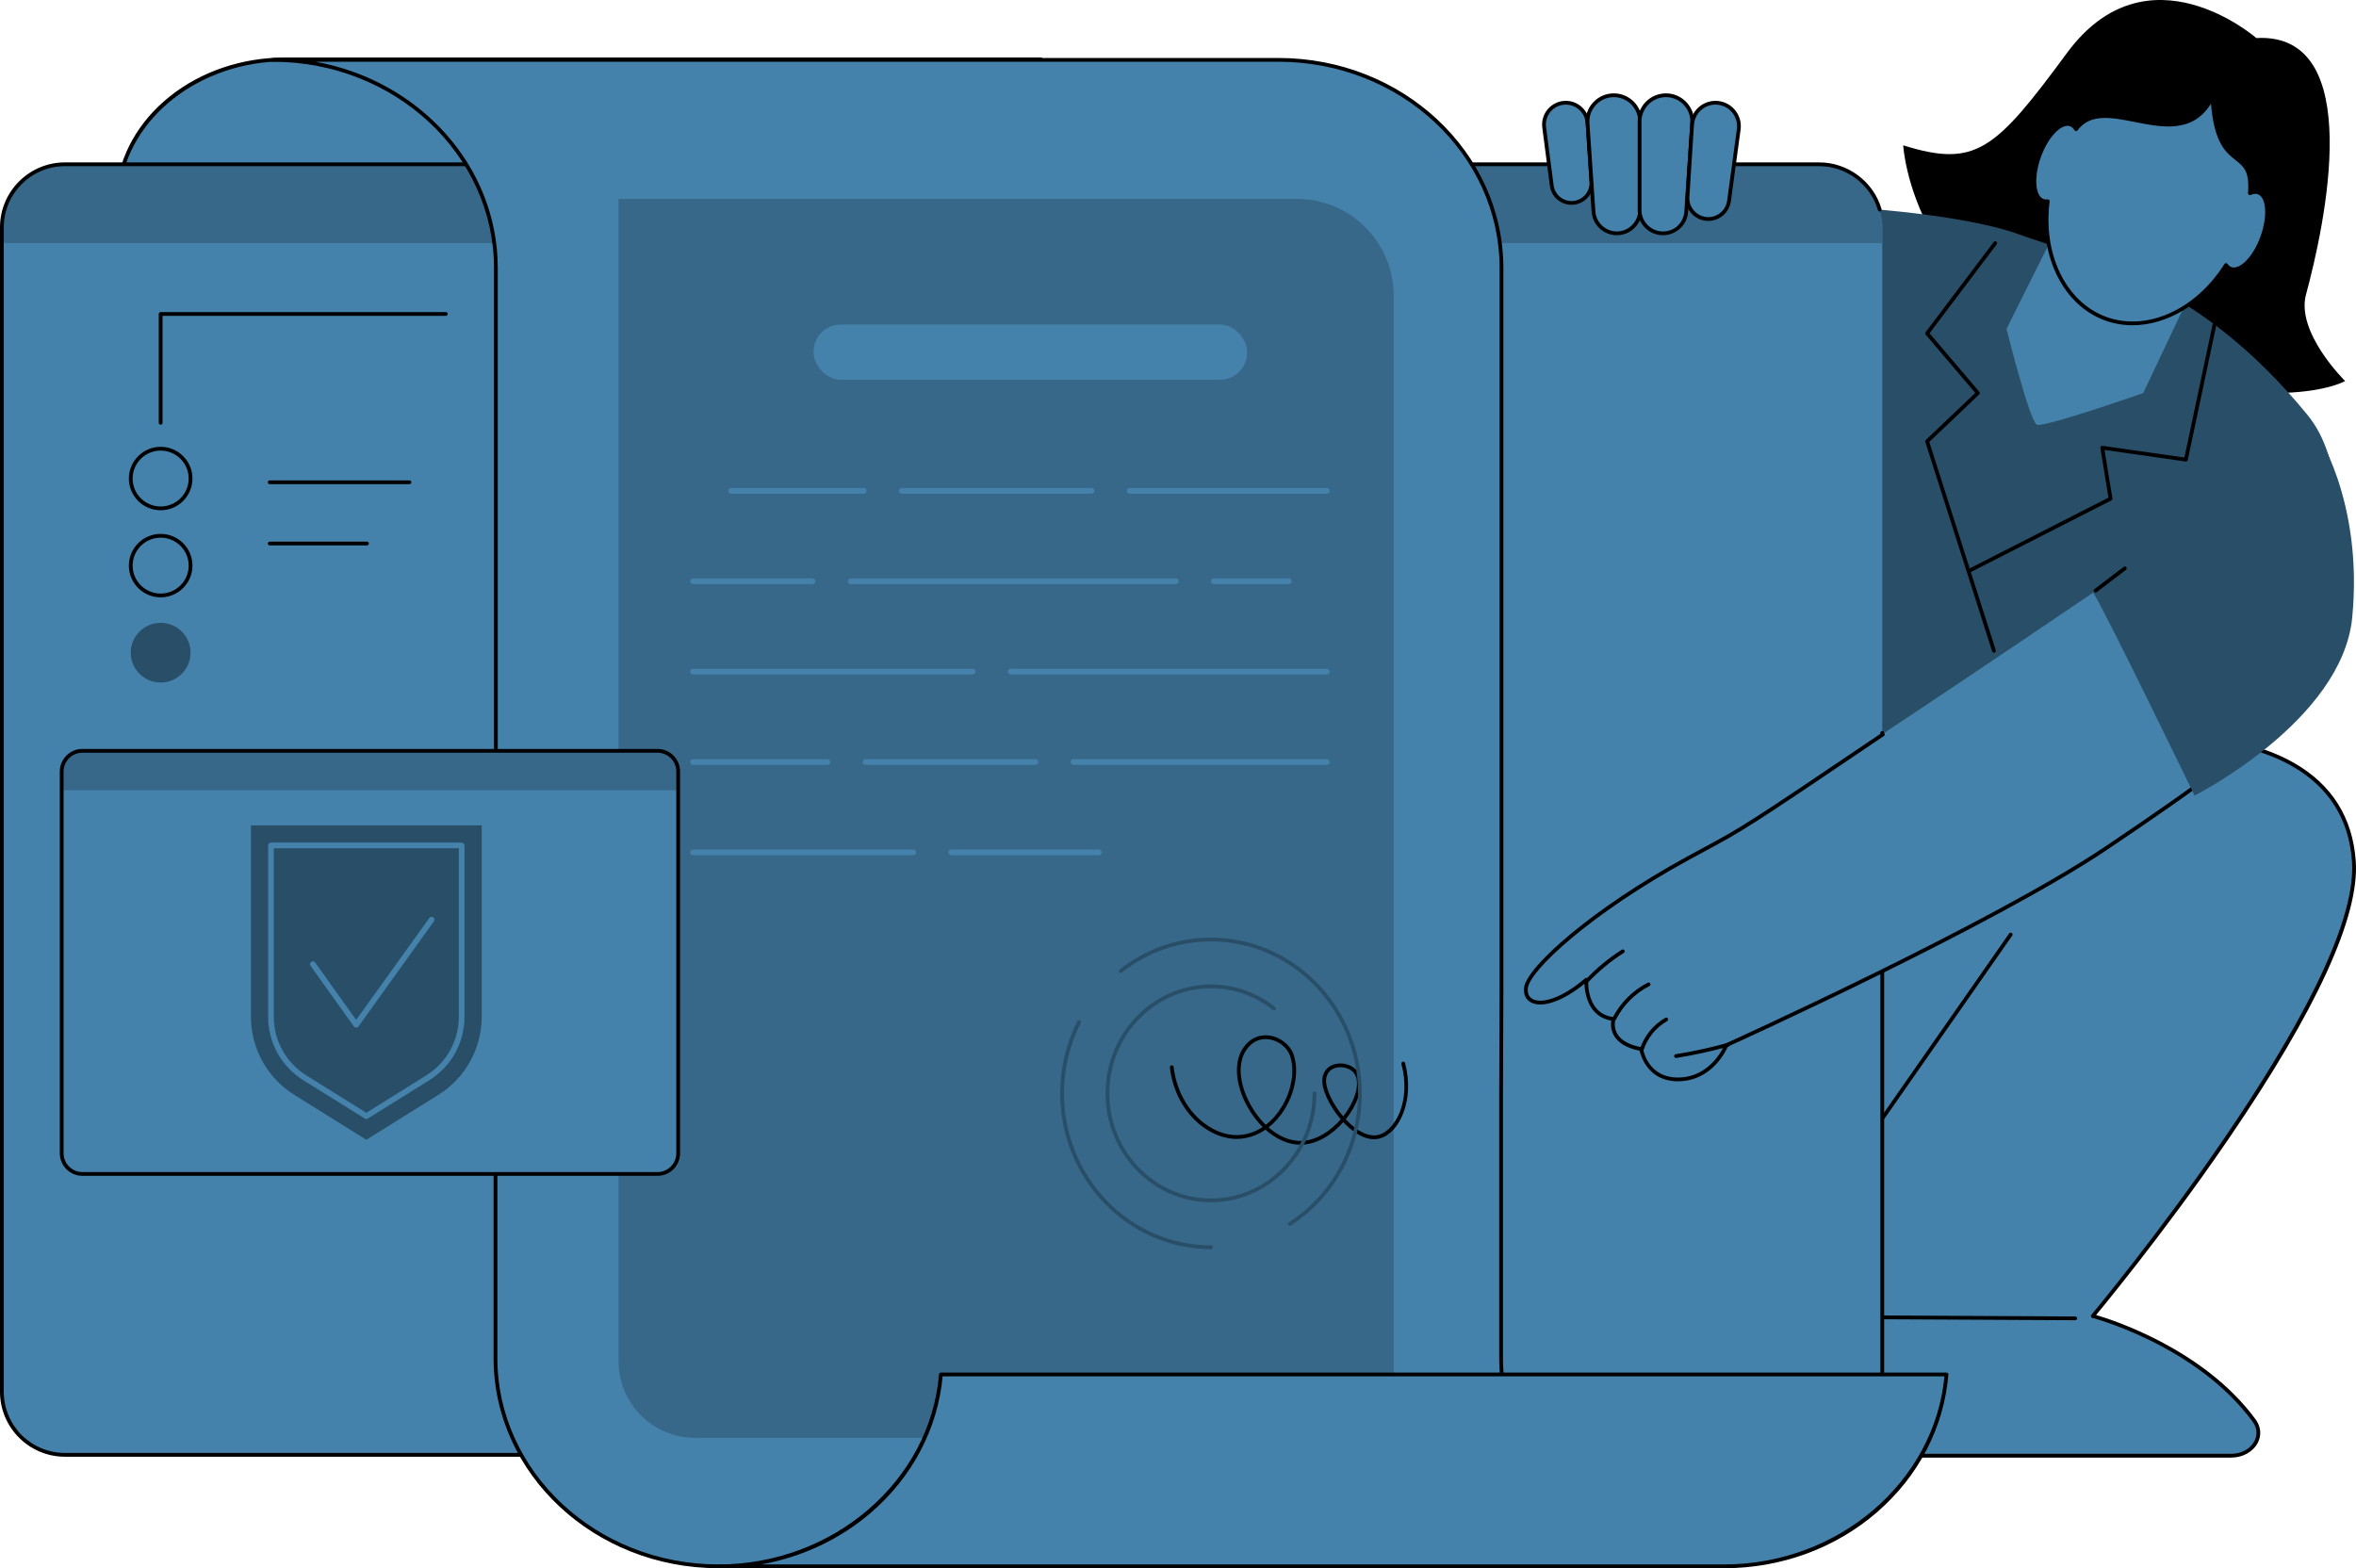 <?xml version="1.0" encoding="UTF-8"?><svg id="Illustration" xmlns="http://www.w3.org/2000/svg" viewBox="0 0 2749.04 1830"><g id="Electronic_contract"><path d="m2220.71,169.58s10.34,189.64,238.05,256.26c206.92,60.54,277.6,18.8,277.6,18.8,0,0-57.65-56.57-45.64-100.96,21.83-80.68,71.09-306.44-58.01-299.29,0,0-126.48-110.56-220.79,17.26-83.94,113.78-106.41,134.38-191.2,107.92Z"/><path d="m2692.14,483.84c88.57,108.19-27.89,345.22-27.89,345.22l-292.96-54.8-226.64,206.15s-169.66-6.03-442.6-212.8c0,0-3.81-380.07,161.8-490.45,91.24-60.81,400.54-37.03,491.02-4.02,80.92,29.52,206.83,51.37,337.27,210.7Z" fill="#294e67"/><path d="m2234.12,1283.76l-189.5,340.52c-18.58,33.38,5.56,74.44,43.76,74.44h515.29c23.56,0,40.35-22.23,26.38-41.21-66.6-90.44-188.09-121.78-188.09-121.78l175.02-281.52-382.85,29.55Z" fill="#4582ab"/><path d="m2603.67,1700.93h-515.29c-18.73,0-35.58-9.64-45.07-25.79-9.49-16.15-9.72-35.56-.62-51.93l189.5-340.52c.36-.65,1.02-1.07,1.76-1.13l382.85-29.55c.84-.06,1.63.34,2.05,1.05.43.71.43,1.6-.01,2.31l-173.47,279.03c18.86,5.48,125.84,39.5,186.44,121.8,6.22,8.44,7.22,18.35,2.76,27.17-5.39,10.66-17.52,17.55-30.92,17.55Zm-368.19-415.06l-188.93,339.49c-8.34,14.99-8.13,32.77.56,47.55,8.69,14.78,24.12,23.61,41.27,23.61h515.29c11.74,0,22.34-5.94,26.98-15.13,3.74-7.39,2.89-15.41-2.38-22.57-65.37-88.78-185.66-120.64-186.86-120.95-.68-.17-1.23-.66-1.5-1.31-.26-.65-.2-1.39.17-1.98l172.72-277.82-377.33,29.12Z"/><path d="m1811.57,952.12l.96-37.49c-49.03,95.73,13.56,210.85,120.56,221.67,136.43,13.79,159.05,15.46,256.5,12.39l-48.69,375.11c4.94,44.01,219.65,58.42,301.06,11.93,0,0,315.29-376.56,304.61-530.57-7.21-103.93-103.83-149.06-232.78-144.04-127.2,4.96-702.22,91-702.22,91Z" fill="#4582ab"/><path d="m2196.27,1307.47c-.43,0-.88-.13-1.26-.4-1-.7-1.24-2.07-.55-3.07l149.83-214.7c.7-1,2.07-1.24,3.07-.55,1,.7,1.24,2.07.55,3.07l-149.83,214.7c-.43.61-1.12.94-1.81.94Z"/><path d="m2441.95,1537.94c-.5,0-1-.17-1.41-.51-.93-.78-1.06-2.17-.28-3.11,3.15-3.76,314.6-377.64,304.1-529.01-3.41-49.15-26.84-86.54-69.64-111.12-39.62-22.75-95.23-33.42-160.86-30.87-125.63,4.9-696.23,90.12-701.98,90.98-.65.1-1.3-.1-1.79-.53-.49-.43-.76-1.06-.74-1.71l.69-27.02c-18.41,42.63-16.29,89.91,6.2,131.25,24.15,44.37,66.81,72.74,117.05,77.82,136.78,13.83,159.88,15.41,256.21,12.38.57-.02,1.27.25,1.71.73.43.48.63,1.13.55,1.77l-38.99,285.16c-.17,1.21-1.27,2.05-2.48,1.89-1.21-.16-2.05-1.28-1.89-2.48l38.64-282.58c-94.42,2.93-118.37,1.25-254.18-12.48-50.95-5.15-96-35.09-120.48-80.1-24.5-45.03-25.18-99.15-1.82-144.77.47-.92,1.51-1.38,2.51-1.13,1,.25,1.69,1.16,1.66,2.19l-.89,34.86c42.2-6.29,578.36-85.9,699.86-90.63,66.46-2.59,122.89,8.29,163.23,31.45,44.15,25.35,68.32,63.92,71.84,114.64,4.46,64.38-45.56,173.53-148.68,324.44-76.66,112.18-155.65,206.76-156.44,207.7-.43.52-1.06.79-1.69.79Z"/><path d="m2421.43,1540.64h-.01l-259.07-1.33c-1.22,0-2.2-1-2.19-2.22,0-1.21.99-2.19,2.2-2.19h.01l259.07,1.33c1.22,0,2.2,1,2.19,2.22,0,1.21-.99,2.19-2.2,2.19Z"/><path d="m2500.77,458.67l63.79-134.82-161.03-64.78-62.24,124.68s26.67,107.43,35.4,111.84c7.65,3.87,124.09-36.92,124.09-36.92Z" fill="#4582ab"/><path d="m2635.22,224.61c-3.05-1.1-6.46-.71-9.99.91,4.46-58.68-38.61-17.81-43.73-112.13-36.73,73.91-124.91-9.86-159.1,37.41-1.6-2.71-3.7-4.65-6.29-5.59-11.39-4.13-27.84,12.48-36.76,37.1-8.92,24.62-6.92,47.91,4.47,52.04,1.75.63,3.61.77,5.55.48-7.89,62.13,18.42,119.25,67.71,137.11,49.52,17.94,106.61-9.4,140.28-62.66,1.49,2.13,3.35,3.67,5.57,4.47,11.38,4.13,27.84-12.48,36.76-37.1s6.92-47.91-4.47-52.04Z" fill="#4582ab"/><path d="m2488.31,379.56c-10.88,0-21.64-1.8-31.99-5.55-48.22-17.48-76.55-73.51-69.46-136.84-1.32-.06-2.59-.31-3.8-.74-12.72-4.61-15.27-28.71-5.79-54.86,4.42-12.2,10.8-22.9,17.96-30.13,7.58-7.65,15.27-10.6,21.62-8.29,2.14.78,4.02,2.11,5.61,3.97,16.34-19.59,42.22-14.45,69.57-9.02,33.43,6.64,68,13.51,87.47-25.69.44-.9,1.43-1.38,2.42-1.18.98.2,1.7,1.04,1.75,2.04,2.74,50.55,16.53,61.45,27.61,70.21,9.37,7.41,17.52,13.86,16.33,38.82,2.96-.78,5.75-.71,8.33.23,12.72,4.61,15.27,28.71,5.79,54.86-4.42,12.2-10.8,22.9-17.96,30.13-7.58,7.65-15.27,10.6-21.62,8.29-1.68-.61-3.21-1.57-4.56-2.86-27.61,42.1-69.22,66.6-109.3,66.61Zm-98.94-146.94c.57,0,1.12.22,1.54.63.5.48.73,1.17.65,1.86-7.92,62.34,19.34,117.75,66.27,134.76,47.24,17.12,103.85-8.28,137.67-61.76.39-.62,1.07-1.01,1.81-1.03.76-.02,1.43.33,1.86.94,1.27,1.8,2.79,3.04,4.52,3.66,4.58,1.66,10.78-.98,16.99-7.25,6.72-6.79,12.74-16.92,16.95-28.53,8.35-23.04,6.91-45.57-3.15-49.22-2.4-.87-5.2-.59-8.32.84-.71.33-1.54.25-2.18-.19-.64-.45-1-1.2-.94-1.98,1.94-25.45-4.94-30.89-14.46-38.41-11.19-8.85-24.99-19.76-28.77-65.95-21.53,34.76-57.06,27.7-88.61,21.43-26.99-5.36-52.48-10.42-67.01,9.68-.44.6-1.15.94-1.89.91-.74-.03-1.42-.44-1.8-1.08-1.38-2.34-3.11-3.91-5.14-4.64-4.57-1.66-10.78.98-16.99,7.25-6.72,6.78-12.74,16.92-16.95,28.53-8.35,23.03-6.91,45.57,3.15,49.22,1.36.49,2.86.62,4.47.37.11-.02.22-.03.33-.03Z"/><path d="m2296.93,668.67c-.8,0-1.58-.44-1.97-1.2-.55-1.08-.12-2.41.96-2.97l164.29-83.78-9.47-57.93c-.11-.69.11-1.4.6-1.9.49-.5,1.18-.74,1.89-.64l95.6,13.64,32.95-155.65c.25-1.19,1.43-1.96,2.61-1.7,1.19.25,1.95,1.42,1.7,2.61l-33.38,157.66c-.24,1.14-1.31,1.89-2.47,1.73l-94.67-13.51,9.25,56.55c.15.95-.32,1.88-1.18,2.32l-165.73,84.51c-.32.16-.66.24-1,.24Z"/><path d="m2326.61,761.66c-.93,0-1.8-.6-2.1-1.53l-78.03-244.42c-.26-.8-.03-1.69.58-2.27l57.74-54.93-57.9-68.09c-.67-.79-.7-1.93-.08-2.76l79.48-105.26c.73-.97,2.11-1.16,3.09-.43.97.73,1.16,2.12.43,3.09l-78.41,103.85,58.11,68.33c.76.89.69,2.22-.16,3.03l-58.25,55.42,77.6,243.1c.37,1.16-.27,2.4-1.43,2.77-.22.07-.45.1-.67.1Z"/><path d="m1019.44,224.05c7.84-86.57,92.15-154.73,195-154.73H332.66c-102.85,0-187.16,68.15-195,154.73h881.78Z" fill="#4582ab"/><path d="m1019.44,226.25H137.66c-.62,0-1.21-.26-1.63-.72-.42-.46-.62-1.07-.57-1.69,3.86-42.63,26.12-82.17,62.69-111.35,36.67-29.26,84.44-45.38,134.5-45.38h881.78c1.22,0,2.2.99,2.2,2.2s-.99,2.2-2.2,2.2c-100.36,0-185.05,67.08-192.8,152.72-.1,1.14-1.05,2.01-2.2,2.01Zm-879.35-4.41h877.35c4.37-41.86,26.5-80.63,62.49-109.35,25.49-20.34,56.35-34.33,89.61-40.97H332.66c-99.42,0-183.46,65.84-192.56,150.32Z"/><rect x="2.2" y="191.72" width="2194.07" height="1505.99" rx="73.56" ry="73.56" fill="#4582ab"/><path d="m2196.28,283.73v-18.37c0-40.67-32.9-73.64-73.48-73.64H75.68c-40.58,0-73.48,32.97-73.48,73.64v18.37h2194.07Z" fill="#376889"/><path d="m2122.72,1699.91H75.76c-41.77,0-75.76-33.99-75.76-75.77V265.28c0-41.78,33.99-75.77,75.76-75.77h2046.96c33.47,0,63.38,22.42,72.74,54.53.34,1.17-.33,2.39-1.5,2.73-1.17.34-2.39-.33-2.73-1.5-8.81-30.24-36.98-51.35-68.51-51.35H75.76c-39.34,0-71.35,32.01-71.35,71.36v1358.86c0,39.35,32.01,71.36,71.35,71.36h2046.96c39.34,0,71.35-32.01,71.35-71.36v-768.84c0-1.22.99-2.2,2.2-2.2s2.2.99,2.2,2.2v768.84c0,41.78-33.99,75.77-75.76,75.77Z"/><path d="m318.34,69.84c143.74,0,260.27,108.79,260.27,242.99v839.05l-.47,129.96v302.98c0,134.2,116.53,242.99,260.27,242.99h1173.35c-143.74,0-260.27-108.79-260.27-242.99v-302.98l.47-129.96V312.83c0-134.2-116.53-242.99-260.27-242.99H318.34Z" fill="#4582ab"/><path d="m2011.75,1830H838.4c-144.73,0-262.47-109.99-262.47-245.19v-302.98l.47-129.96V312.83c0-132.77-115.77-240.78-258.06-240.78-1.22,0-2.2-.99-2.2-2.2s.99-2.2,2.2-2.2h1173.35c144.73,0,262.47,109.99,262.47,245.19v839.05l-.47,129.96v302.97c0,132.77,115.76,240.78,258.06,240.78,1.22,0,2.2.99,2.2,2.2s-.99,2.2-2.2,2.2ZM368.04,72.04c121.05,21.76,212.77,121.45,212.77,240.78v839.05l-.47,129.96v302.97c0,132.77,115.77,240.78,258.06,240.78h1123.65c-121.05-21.76-212.77-121.45-212.77-240.78v-302.98l.47-129.96V312.83c0-132.77-115.77-240.78-258.06-240.78H368.04Z"/><path d="m721.76,232.13h815.12c49.29,0,89.31,40.02,89.31,89.31v1356.48h-791.58c-62.28,0-112.85-50.56-112.85-112.85V232.13h0Z" transform="translate(2347.94 1910.04) rotate(180)" fill="#376889"/><path d="m838.4,1827.8c136.86,0,249.04-98.62,259.47-223.89h1173.35c-10.43,125.27-122.62,223.89-259.47,223.89H838.4Z" fill="#4582ab"/><path d="m2011.75,1830H838.4c-1.22,0-2.2-.99-2.2-2.2s.99-2.2,2.2-2.2c133.91,0,246.92-97.46,257.28-221.87.09-1.14,1.05-2.02,2.2-2.02h1173.35c.62,0,1.21.26,1.62.71.42.45.62,1.06.57,1.68-5.11,61.38-34.61,118.35-83.08,160.41-48.68,42.24-112.11,65.51-178.59,65.51Zm-1123.6-4.41h1123.6c133.05,0,245.47-96.21,257.07-219.48h-1168.92c-5.58,60.61-34.97,116.79-82.9,158.39-36.35,31.54-80.92,52.5-128.85,61.1Z"/><rect x="949.33" y="378.71" width="505.81" height="64.41" rx="31.68" ry="31.68" fill="#4582ab"/><path d="m1517.24,1335.82c-13.85,0-28.18-6.4-40.67-17.55-8.08,5.49-17.02,9-26.48,10.28-16.05,2.17-33.27-3.13-48.44-14.93-20.09-15.62-33.43-40.4-36.6-67.98-.14-1.21.73-2.3,1.94-2.44,1.23-.13,2.3.73,2.44,1.94,3.04,26.41,15.77,50.1,34.93,65,14.23,11.06,30.26,16.05,45.15,14.04,8.45-1.14,16.46-4.21,23.77-9.01-7-6.9-13.31-15.33-18.5-24.96-13.77-25.56-15.3-51.52-3.98-67.77,7.43-10.67,18.18-15.65,30.29-14.03,12.61,1.69,24.19,10.64,28.17,21.78,6.46,18.11,2.55,43.07-9.95,63.59-5.38,8.83-11.84,16.17-19.1,21.84,11.82,10.33,25.2,16.11,38.1,15.77,17.65-.47,34.17-11.54,46.08-25.22-13.76-16.05-23.19-36.64-21.3-48.44,1.4-8.75,7.33-14.71,16.27-16.35,10.02-1.85,20.9,2.51,25.29,10.14,5.61,9.73,3.55,25.22-5.53,41.42-2.48,4.42-5.48,8.87-8.91,13.13,1.91,2.07,3.88,4.03,5.9,5.85,11.66,10.49,23.25,14.86,32.64,12.32,18.89-5.12,38.09-39.02,26.43-82.61-.31-1.18.38-2.38,1.56-2.7,1.16-.31,2.39.38,2.7,1.56,11.42,42.7-6.18,81.68-29.54,88.01-13.95,3.77-27.68-5.15-36.74-13.3-2-1.79-3.94-3.71-5.82-5.73-12.62,14.31-30.12,25.83-48.91,26.33-.39.01-.79.02-1.18.02Zm-40.51-123.29c-8.85,0-16.67,4.32-22.32,12.44-10.36,14.87-8.74,39.08,4.24,63.16,5.12,9.51,11.37,17.78,18.26,24.47,7.08-5.4,13.39-12.5,18.62-21.1,11.84-19.43,15.59-42.91,9.56-59.82-3.44-9.65-13.55-17.41-24.6-18.89-1.27-.17-2.53-.26-3.77-.26Zm87.4,32.83c-1.33,0-2.66.12-3.98.36-4.11.76-11.22,3.42-12.71,12.71-1.66,10.38,7.2,29.35,19.81,44.29,3.07-3.89,5.77-7.92,8.02-11.93,8.31-14.83,10.39-28.69,5.56-37.07-2.95-5.12-9.7-8.37-16.69-8.37Z"/><path d="m1413.01,1457.65c-97.01,0-175.94-81.52-175.94-181.73,0-29.36,6.93-58.52,20.06-84.34.55-1.09,1.88-1.52,2.96-.97,1.09.55,1.52,1.88.97,2.96-12.81,25.2-19.58,53.68-19.58,82.35,0,97.77,76.95,177.32,171.53,177.32,1.22,0,2.2.99,2.2,2.2s-.99,2.2-2.2,2.2Z" fill="#294e67"/><path d="m1504.96,1430.48c-.72,0-1.43-.36-1.85-1.01-.66-1.02-.37-2.39.65-3.05,50.58-32.67,80.78-88.93,80.78-150.5,0-97.77-76.95-177.32-171.52-177.32-38.01,0-74.02,12.59-104.14,36.41-.96.76-2.34.59-3.1-.36-.76-.95-.59-2.34.36-3.1,30.9-24.44,67.85-37.36,106.87-37.36,97.01,0,175.93,81.52,175.93,181.73,0,63.08-30.95,120.72-82.79,154.2-.37.24-.79.35-1.19.35Z" fill="#294e67"/><path d="m1413.01,1402.97c-67.83,0-123.02-56.99-123.02-127.05s55.19-127.05,123.02-127.05c27.35,0,53.24,9.07,74.87,26.24.95.76,1.12,2.14.36,3.1-.76.95-2.14,1.11-3.1.36-20.85-16.54-45.79-25.28-72.14-25.28-65.4,0-118.61,55.02-118.61,122.64s53.21,122.64,118.61,122.64,118.61-55.02,118.61-122.64c0-1.22.99-2.2,2.2-2.2s2.2.99,2.2,2.2c0,70.05-55.18,127.05-123.02,127.05Z" fill="#294e67"/><path d="m1548.17,576.13h-230.12c-1.83,0-3.31-1.48-3.31-3.31s1.48-3.31,3.31-3.31h230.12c1.83,0,3.31,1.48,3.31,3.31s-1.48,3.31-3.31,3.31Z" fill="#4582ab"/><path d="m1273.71,576.13h-221.45c-1.83,0-3.31-1.48-3.31-3.31s1.48-3.31,3.31-3.31h221.45c1.83,0,3.31,1.48,3.31,3.31s-1.48,3.31-3.31,3.31Z" fill="#4582ab"/><path d="m1007.93,576.13h-155c-1.83,0-3.31-1.48-3.31-3.31s1.48-3.31,3.31-3.31h155c1.83,0,3.31,1.48,3.31,3.31s-1.48,3.31-3.31,3.31Z" fill="#4582ab"/><path d="m1503.83,681.6h-87.55c-1.83,0-3.31-1.48-3.31-3.31s1.48-3.31,3.31-3.31h87.55c1.83,0,3.31,1.48,3.31,3.31s-1.48,3.31-3.31,3.31Z" fill="#4582ab"/><path d="m1371.94,681.6h-379.38c-1.83,0-3.31-1.48-3.31-3.31s1.48-3.31,3.31-3.31h379.38c1.83,0,3.31,1.48,3.31,3.31s-1.48,3.31-3.31,3.31Z" fill="#4582ab"/><path d="m948.22,681.6h-139.63c-1.83,0-3.31-1.48-3.31-3.31s1.48-3.31,3.31-3.31h139.63c1.83,0,3.31,1.48,3.31,3.31s-1.48,3.31-3.31,3.31Z" fill="#4582ab"/><path d="m1548.17,787.07h-368.79c-1.83,0-3.31-1.48-3.31-3.31s1.48-3.31,3.31-3.31h368.79c1.83,0,3.31,1.48,3.31,3.31s-1.48,3.31-3.31,3.31Z" fill="#4582ab"/><path d="m1135.04,787.07h-326.46c-1.83,0-3.31-1.48-3.31-3.31s1.48-3.31,3.31-3.31h326.46c1.83,0,3.31,1.48,3.31,3.31s-1.48,3.31-3.31,3.31Z" fill="#4582ab"/><path d="m1548.17,892.54h-295.6c-1.83,0-3.31-1.48-3.31-3.31s1.48-3.31,3.31-3.31h295.6c1.83,0,3.31,1.48,3.31,3.31s-1.48,3.31-3.31,3.31Z" fill="#4582ab"/><path d="m1208.23,892.54h-198.34c-1.83,0-3.31-1.48-3.31-3.31s1.48-3.31,3.31-3.31h198.34c1.83,0,3.31,1.48,3.31,3.31s-1.48,3.31-3.31,3.31Z" fill="#4582ab"/><path d="m965.55,892.54h-156.97c-1.83,0-3.31-1.48-3.31-3.31s1.48-3.31,3.31-3.31h156.97c1.83,0,3.31,1.48,3.31,3.31s-1.48,3.31-3.31,3.31Z" fill="#4582ab"/><path d="m1282.14,998h-172.1c-1.83,0-3.31-1.48-3.31-3.31s1.48-3.31,3.31-3.31h172.1c1.83,0,3.31,1.48,3.31,3.31s-1.48,3.31-3.31,3.31Z" fill="#4582ab"/><path d="m1065.71,998h-257.12c-1.83,0-3.31-1.48-3.31-3.31s1.48-3.31,3.31-3.31h257.12c1.83,0,3.31,1.48,3.31,3.31s-1.48,3.31-3.31,3.31Z" fill="#4582ab"/><path d="m1969.18,1001.73c-110.45,60.31-186.39,128.48-188.68,151.3-2.29,22.83,29.71,25.23,70.48-9.76,0,0-2.99,41.98,31.81,45.86,0,0-9.01,27.49,32.19,35.1,0,0,5.73,36.99,45.25,35.33,39.52-1.66,54.1-39.85,54.1-39.85,0,0,307.89-139.01,443.31-230.07,228.43-153.59,248.51-185.95,258.62-284.87,5.04-49.29-28.24-132.84-46.96-167.72,0,0-589.68,404.37-700.12,464.68Z" fill="#4582ab"/><path d="m1957.68,1261.82c-34.08,0-42.9-28.65-44.56-35.7-14.67-2.95-24.68-8.79-29.77-17.36-4.21-7.09-3.85-14.13-3.24-17.77-26.92-4.52-30.86-31.74-31.33-43-24.84,20.22-49,28.77-62.36,21.81-6.02-3.14-8.9-9.17-8.12-16.98,2.48-24.7,81.04-93.62,189.82-153.02,7.33-4,13.62-7.4,19.29-10.46,44.52-24.04,50.24-27.12,208.31-134.13,1.01-.68,2.38-.42,3.06.59.68,1.01.42,2.38-.59,3.06-158.25,107.13-163.99,110.23-208.68,134.36-5.67,3.06-11.96,6.46-19.27,10.45-113.09,61.76-185.45,128.75-187.54,149.59-.42,4.17.24,9.75,5.77,12.63,10.14,5.3,32.97-.16,61.08-24.28.67-.58,1.63-.7,2.43-.3.79.4,1.27,1.24,1.21,2.12-.11,1.63-2.41,39.91,29.85,43.51.66.07,1.25.44,1.61,1,.36.56.45,1.25.24,1.88-.02.08-2.64,8.5,2.3,16.75,4.59,7.67,14.08,12.89,28.2,15.49.92.17,1.63.9,1.78,1.83.23,1.43,5.88,35.01,42.98,33.46,37.64-1.58,52-38.06,52.14-38.43.21-.54.62-.98,1.15-1.22,3.08-1.39,309.27-139.98,442.99-229.89,225.9-151.9,247.56-184.48,257.66-283.26.12-1.21,1.24-2.09,2.42-1.97,1.21.12,2.09,1.21,1.97,2.42-10.28,100.5-32.1,133.52-259.59,286.47-130.68,87.87-425.36,221.96-442.84,229.89-2.54,5.81-18.58,38.84-55.71,40.4-.9.04-1.78.06-2.65.06Z"/><path d="m1955.63,1234.6c-1.06,0-2-.77-2.17-1.86-.19-1.2.62-2.33,1.83-2.53,20.35-3.27,40.74-7.72,60.6-13.22,1.16-.32,2.39.36,2.71,1.54.33,1.17-.36,2.39-1.54,2.71-20.02,5.54-40.57,10.02-61.07,13.32-.12.02-.24.03-.35.03Z"/><path d="m1915.3,1228c-.21,0-.43-.03-.64-.1-1.16-.35-1.82-1.58-1.47-2.75,4.76-15.71,15.67-29.36,29.95-37.45,1.06-.6,2.4-.23,3.01.83.6,1.06.23,2.4-.83,3-13.3,7.54-23.47,20.26-27.9,34.9-.29.95-1.16,1.57-2.11,1.57Z"/><path d="m1883.53,1191.03c-.34,0-.68-.08-.99-.24-1.09-.55-1.52-1.88-.97-2.96,8.9-17.57,23.47-32.17,41.03-41.1,1.09-.55,2.41-.12,2.97.96.55,1.08.12,2.41-.96,2.96-16.73,8.51-30.61,22.42-39.1,39.17-.39.77-1.16,1.21-1.97,1.21Z"/><path d="m1851.6,1147c-.54,0-1.08-.2-1.51-.6-.89-.83-.93-2.23-.1-3.12,12.59-13.39,26.83-25.17,42.34-35.01,1.02-.65,2.39-.35,3.04.68.65,1.03.35,2.39-.68,3.04-15.2,9.65-29.16,21.19-41.49,34.31-.43.46-1.02.69-1.61.69Z"/><path d="m2441.95,691.08c9.48,11.72,118.72,237.32,118.72,237.32,0,0,172.32-87.02,183.98-207.96,13.35-138.48-44.56-220.69-44.56-220.69l-258.15,191.33Z" fill="#294e67"/><path d="m2445.15,691.44c-.67,0-1.32-.3-1.76-.87-.74-.97-.55-2.35.42-3.09l34.15-26.01c.97-.74,2.35-.55,3.09.42.74.97.55,2.35-.42,3.09l-34.15,26.02c-.4.3-.87.45-1.33.45Z"/><path d="m1833.66,236.8c-11.69,0-21.56-8.67-23.07-20.27l-8.82-67.92c-1.98-15.24,9.89-28.74,25.25-28.74,13.42,0,24.54,10.42,25.41,23.82l4.44,68.35c.87,13.41-9.77,24.77-23.21,24.77Z" fill="#4582ab"/><path d="m1833.66,239.01c-12.76,0-23.61-9.54-25.25-22.19l-8.82-67.92c-1.02-7.89,1.4-15.85,6.65-21.83,5.25-5.98,12.83-9.41,20.79-9.41,14.54,0,26.67,11.37,27.61,25.88l4.44,68.35c.46,7.1-1.96,13.87-6.83,19.06-4.87,5.19-11.47,8.05-18.58,8.05Zm-6.63-116.93c-6.69,0-13.06,2.88-17.47,7.91-4.42,5.03-6.45,11.71-5.59,18.35l8.82,67.92c1.36,10.46,10.34,18.35,20.88,18.35,5.89,0,11.34-2.36,15.37-6.66,4.02-4.29,6.03-9.89,5.65-15.76l-4.44-68.35c-.79-12.2-10.99-21.75-23.21-21.75Z"/><path d="m1886.53,272.29c-14.35,0-26.24-11.12-27.2-25.44l-6.93-102.9c-1.19-17.75,12.88-32.8,30.66-32.8s30.73,13.76,30.73,30.73v103.13c0,15.06-12.21,27.27-27.27,27.27Z" fill="#4582ab"/><path d="m1886.53,274.49c-15.45,0-28.37-12.08-29.4-27.49l-6.93-102.9c-.62-9.2,2.51-17.97,8.81-24.71,6.29-6.73,14.84-10.44,24.06-10.44,18.16,0,32.94,14.78,32.94,32.94v103.13c0,16.25-13.22,29.47-29.47,29.47Zm-3.47-161.13c-7.98,0-15.38,3.21-20.84,9.04-5.46,5.83-8.16,13.43-7.63,21.4l6.93,102.9c.88,13.11,11.86,23.38,25,23.38,13.82,0,25.06-11.24,25.06-25.06v-103.13c0-15.73-12.8-28.53-28.53-28.53Z"/><path d="m1940.36,272.29c-15.06,0-27.27-12.21-27.27-27.27v-103.13c0-16.97,13.76-30.73,30.73-30.73s31.86,15.05,30.66,32.8l-6.93,102.9c-.96,14.32-12.86,25.44-27.2,25.44Z" fill="#4582ab"/><path d="m1940.36,274.49c-16.25,0-29.47-13.22-29.47-29.47v-103.13c0-18.16,14.77-32.94,32.94-32.94,9.22,0,17.76,3.71,24.06,10.44,6.29,6.73,9.42,15.51,8.8,24.71l-6.93,102.9c-1.04,15.42-13.95,27.49-29.4,27.49Zm3.47-161.13c-15.73,0-28.53,12.8-28.53,28.53v103.13c0,13.82,11.24,25.06,25.06,25.06s24.12-10.27,25-23.38l6.93-102.9c.54-7.97-2.17-15.57-7.62-21.4-5.45-5.83-12.85-9.04-20.84-9.04Z"/><path d="m1993.3,255.59c-14.07,0-25.21-11.88-24.31-25.92l5.38-84.17c.92-14.41,12.88-25.62,27.31-25.62,16.58,0,29.35,14.62,27.12,31.05l-11.35,83.58c-1.64,12.08-11.95,21.08-24.14,21.08Z" fill="#4582ab"/><path d="m1993.3,257.79c-7.42,0-14.3-2.98-19.38-8.39-5.08-5.41-7.61-12.47-7.14-19.88l5.38-84.17c.99-15.52,13.96-27.69,29.51-27.69,8.54,0,16.66,3.69,22.27,10.12,5.62,6.43,8.18,14.97,7.03,23.43l-11.36,83.58c-1.78,13.11-13.1,22.99-26.33,22.99Zm8.38-135.72c-13.24,0-24.27,10.35-25.11,23.56l-5.38,84.17c-.39,6.18,1.72,12.06,5.95,16.58,4.23,4.51,9.97,7,16.16,7,11.03,0,20.47-8.24,21.96-19.18l11.36-83.58c.98-7.2-1.2-14.47-5.98-19.94-4.78-5.47-11.69-8.61-18.95-8.61Z"/><path d="m187.45,495.61c-1.22,0-2.2-.99-2.2-2.2v-127.05c0-1.22.99-2.2,2.2-2.2h332.72c1.22,0,2.2.99,2.2,2.2s-.99,2.2-2.2,2.2H189.66v124.85c0,1.22-.99,2.2-2.2,2.2Z"/><ellipse cx="187.45" cy="761.64" rx="34.9" ry="34.82" fill="#294e67"/><path d="m187.45,697.06c-20.46,0-37.11-16.61-37.11-37.02s16.65-37.02,37.11-37.02,37.11,16.61,37.11,37.02-16.65,37.02-37.11,37.02Zm0-69.63c-18.03,0-32.7,14.63-32.7,32.61s14.67,32.61,32.7,32.61,32.7-14.63,32.7-32.61-14.67-32.61-32.7-32.61Z"/><path d="m187.45,595.45c-20.46,0-37.11-16.61-37.11-37.02s16.65-37.02,37.11-37.02,37.11,16.61,37.11,37.02-16.65,37.02-37.11,37.02Zm0-69.63c-18.03,0-32.7,14.63-32.7,32.61s14.67,32.61,32.7,32.61,32.7-14.63,32.7-32.61-14.67-32.61-32.7-32.61Z"/><path d="m477.76,564.96h-163.06c-1.22,0-2.2-.99-2.2-2.2s.99-2.2,2.2-2.2h163.06c1.22,0,2.2.99,2.2,2.2s-.99,2.2-2.2,2.2Z"/><path d="m428.16,636.43h-113.46c-1.22,0-2.2-.99-2.2-2.2s.99-2.2,2.2-2.2h113.46c1.22,0,2.2.99,2.2,2.2s-.99,2.2-2.2,2.2Z"/><rect x="71.98" y="876.16" width="719.35" height="493.76" rx="24.12" ry="24.12" fill="#4582ab"/><path d="m791.33,922.16v-21.85c0-13.33-10.79-24.14-24.09-24.14H96.07c-13.3,0-24.09,10.81-24.09,24.14v21.85h719.35Z" fill="#376889"/><path d="m767.21,1372.12H96.09c-14.51,0-26.32-11.81-26.32-26.32v-445.52c0-14.51,11.81-26.32,26.32-26.32h671.12c14.51,0,26.32,11.81,26.32,26.32v445.52c0,14.51-11.81,26.32-26.32,26.32ZM96.09,878.37c-12.08,0-21.91,9.83-21.91,21.91v445.52c0,12.08,9.83,21.91,21.91,21.91h671.12c12.08,0,21.91-9.83,21.91-21.91v-445.52c0-12.08-9.83-21.91-21.91-21.91H96.09Z"/><path d="m562.08,963.2h-269.31v223.19c0,37.13,19.15,71.63,50.66,91.28l84,52.37,84-52.37c31.51-19.64,50.66-54.15,50.66-91.28v-223.19Z" fill="#294e67"/><path d="m427.42,1305.77c-.61,0-1.21-.17-1.75-.5l-71.62-44.65c-25.79-16.08-41.19-43.83-41.19-74.23v-199.79c0-1.83,1.48-3.31,3.31-3.31h222.51c1.83,0,3.31,1.48,3.31,3.31v199.79c0,30.4-15.4,58.15-41.19,74.23l-71.62,44.65c-.54.33-1.14.5-1.75.5Zm-107.95-315.87v196.48c0,28.1,14.23,53.75,38.08,68.62l69.87,43.56,69.87-43.56c23.84-14.87,38.08-40.52,38.08-68.62v-196.48h-215.9Z" fill="#4582ab"/><path d="m415.57,1199.16h0c-1.07,0-2.07-.52-2.69-1.38l-50.53-70.75c-1.06-1.49-.72-3.55.77-4.61,1.49-1.06,3.55-.72,4.61.77l47.85,66.99,85.38-118.97c1.07-1.48,3.13-1.82,4.62-.76,1.48,1.07,1.82,3.13.76,4.61l-88.07,122.73c-.62.87-1.62,1.38-2.69,1.38Z" fill="#4582ab"/></g></svg>